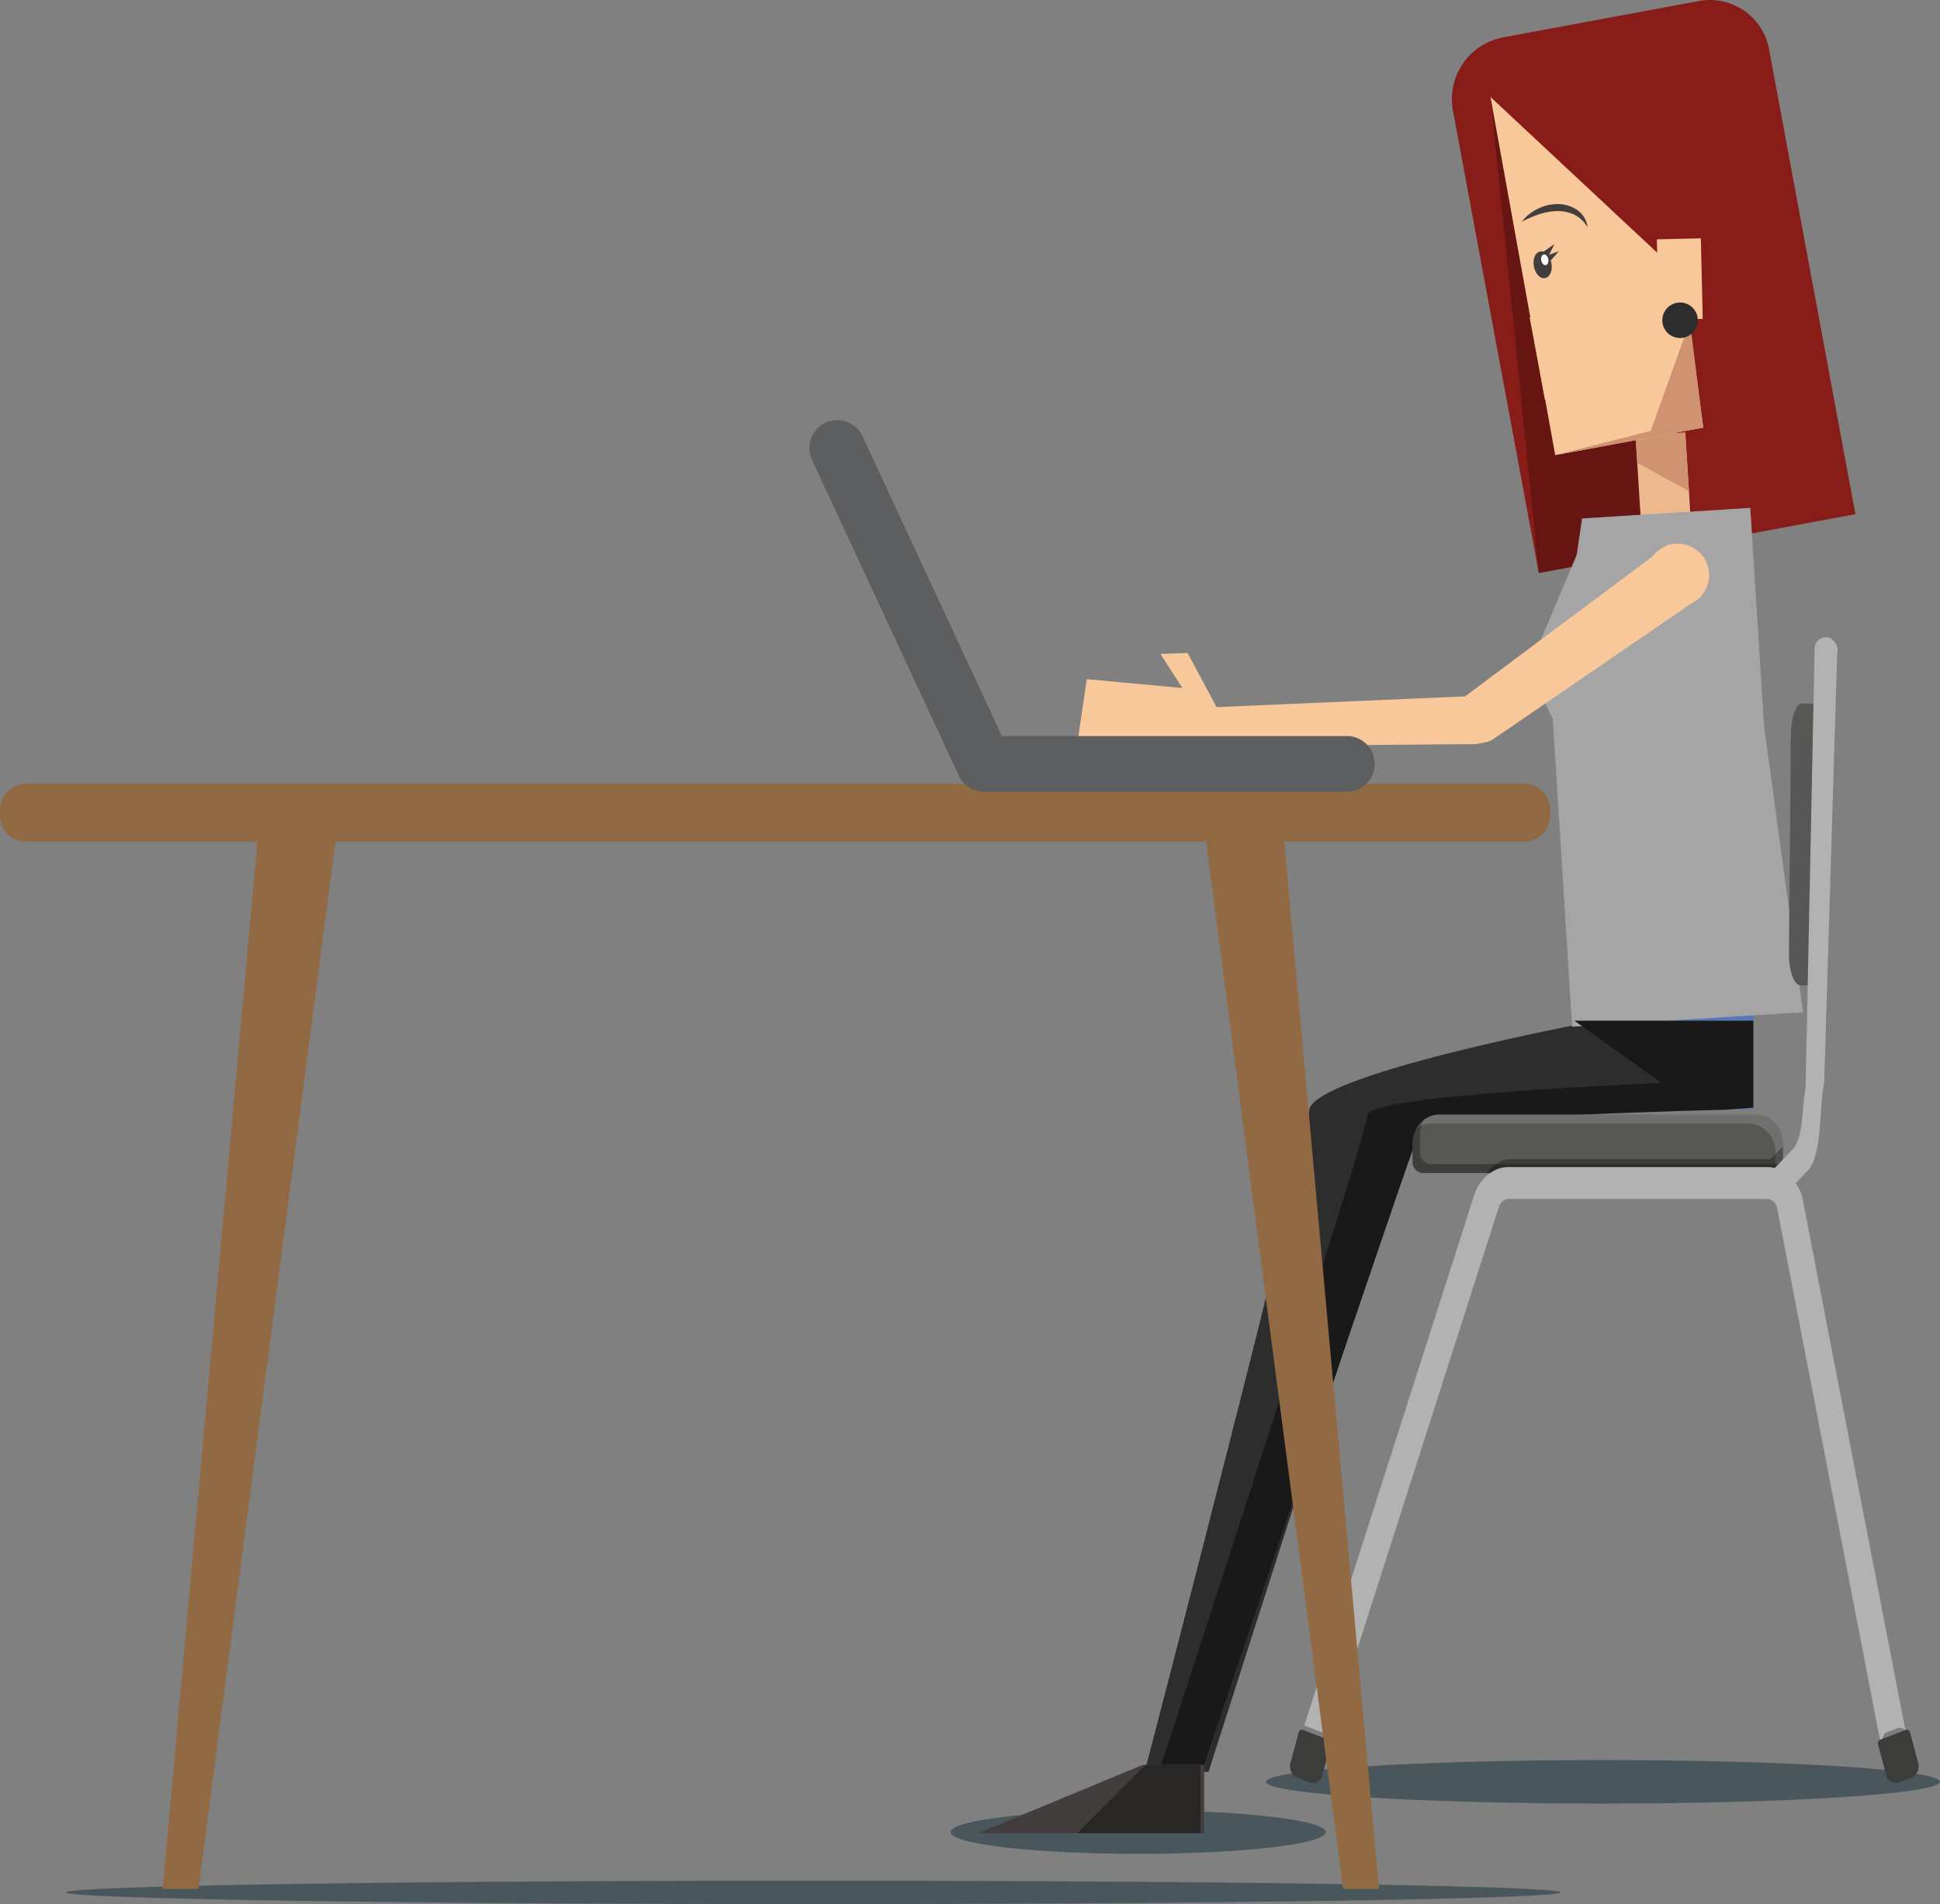<svg id="Grupo_14050" data-name="Grupo 14050" xmlns="http://www.w3.org/2000/svg" xmlns:xlink="http://www.w3.org/1999/xlink" width="295.236" height="289.819" viewBox="0 0 295.236 289.819">
  <rect x="0" y="0" width="295.236" height="289.819" fill="#808080" stroke="none"/>
  <defs>
    <clipPath id="clip-path">
      <rect id="Rectángulo_9823" data-name="Rectángulo 9823" width="295.236" height="289.819" fill="none"/>
    </clipPath>
    <clipPath id="clip-path-4">
      <rect id="Rectángulo_9804" data-name="Rectángulo 9804" width="102.575" height="6.629" fill="none"/>
    </clipPath>
    <clipPath id="clip-path-5">
      <rect id="Rectángulo_9805" data-name="Rectángulo 9805" width="57.114" height="6.629" fill="none"/>
    </clipPath>
    <clipPath id="clip-path-12">
      <rect id="Rectángulo_9815" data-name="Rectángulo 9815" width="55.817" height="8.902" fill="none"/>
    </clipPath>
    <clipPath id="clip-path-13">
      <rect id="Rectángulo_9816" data-name="Rectángulo 9816" width="56.375" height="8.065" fill="none"/>
    </clipPath>
    <clipPath id="clip-path-14">
      <rect id="Rectángulo_9817" data-name="Rectángulo 9817" width="45.005" height="4.102" fill="none"/>
    </clipPath>
    <clipPath id="clip-path-15">
      <rect id="Rectángulo_9818" data-name="Rectángulo 9818" width="94.059" height="6.93" fill="none"/>
    </clipPath>
    <clipPath id="clip-path-18">
      <rect id="Rectángulo_9821" data-name="Rectángulo 9821" width="227.437" height="3.57" fill="none"/>
    </clipPath>
  </defs>
  <g id="Grupo_14049" data-name="Grupo 14049" clip-path="url(#clip-path)">
    <g id="Grupo_14009" data-name="Grupo 14009">
      <g id="Grupo_14008" data-name="Grupo 14008" clip-path="url(#clip-path)">
        <path id="Trazado_172240" data-name="Trazado 172240" d="M446.513,87.21l48.18-8.946L481.55,7.481A9.149,9.149,0,0,0,470.884.156L441.1,5.686a9.56,9.56,0,0,0-7.654,11.145Z" transform="translate(-212.331 0)" fill="#871c19"/>
        <path id="Trazado_172241" data-name="Trazado 172241" d="M444.812,28.953l7.351,72.446,24.09-4.473-8.476-50.878Z" transform="translate(-217.981 -14.188)" fill="#661513"/>
      </g>
    </g>
    <g id="Grupo_14017" data-name="Grupo 14017">
      <g id="Grupo_14016" data-name="Grupo 14016" clip-path="url(#clip-path)">
        <g id="Grupo_14012" data-name="Grupo 14012" transform="translate(192.661 267.891)" opacity="0.5">
          <g id="Grupo_14011" data-name="Grupo 14011">
            <g id="Grupo_14010" data-name="Grupo 14010" clip-path="url(#clip-path-4)">
              <path id="Trazado_172242" data-name="Trazado 172242" d="M377.8,528.646c0,1.831,22.962,3.315,51.287,3.315s51.288-1.484,51.288-3.315-22.962-3.315-51.288-3.315-51.287,1.484-51.287,3.315" transform="translate(-377.805 -525.331)" fill="#122e3a"/>
            </g>
          </g>
        </g>
        <g id="Grupo_14015" data-name="Grupo 14015" transform="translate(144.661 275.541)" opacity="0.5">
          <g id="Grupo_14014" data-name="Grupo 14014">
            <g id="Grupo_14013" data-name="Grupo 14013" clip-path="url(#clip-path-5)">
              <path id="Trazado_172243" data-name="Trazado 172243" d="M283.679,543.646c0,1.831,12.785,3.315,28.557,3.315s28.557-1.484,28.557-3.315-12.785-3.315-28.557-3.315-28.557,1.484-28.557,3.315" transform="translate(-283.679 -540.331)" fill="#122e3a"/>
            </g>
          </g>
        </g>
      </g>
    </g>
    <path id="Trazado_172244" data-name="Trazado 172244" d="M471.979,315.575l24.589-.106v-16.19H468.8Z" transform="translate(-229.735 -146.662)" fill="#5a78b7"/>
    <rect id="Rectángulo_9807" data-name="Rectángulo 9807" width="7.587" height="13.172" transform="matrix(0.998, -0.063, 0.063, 0.998, 248.896, 66.307)" fill="#ebb98d"/>
    <path id="Trazado_172245" data-name="Trazado 172245" d="M488.081,129.569l.261,4.138,7.872,4.3-.561-8.913Z" transform="translate(-239.185 -63.262)" fill="#cf9372"/>
    <g id="Grupo_14019" data-name="Grupo 14019">
      <g id="Grupo_14018" data-name="Grupo 14018" clip-path="url(#clip-path)">
        <path id="Trazado_172246" data-name="Trazado 172246" d="M341.6,419.392h9.715l31.741-99.107,47.043-6.723-21.729-8.095s-41.533,7.877-41.738,13.291S341.6,419.392,341.6,419.392" transform="translate(-167.401 -149.695)" fill="#2d2d2d"/>
        <path id="Trazado_172247" data-name="Trazado 172247" d="M316.866,526.793l-25.052,10.4h34.449v-10.4Z" transform="translate(-143.004 -258.156)" fill="#423e3e"/>
        <path id="Trazado_172248" data-name="Trazado 172248" d="M466.341,230.563l35.136-2.211L495.542,184.7l-2.084-33.109-25.609,1.611-4.455,30.542Z" transform="translate(-227.088 -74.289)" fill="#a5a5a5"/>
        <path id="Trazado_172249" data-name="Trazado 172249" d="M409.438,304.66l13.271,9.48s-44.7,1.773-44.74,4.854-31.393,98.869-31.393,98.869H353.1s31.635-94.087,32.769-96.355,46.668-3.3,46.668-3.3l4.137-.318V304.66Z" transform="translate(-169.84 -149.299)" fill="#191919"/>
        <path id="Trazado_172250" data-name="Trazado 172250" d="M331.8,526.793l-10.415,10.4h18.8v-10.4Z" transform="translate(-157.496 -258.156)" fill="#292626"/>
        <path id="Trazado_172251" data-name="Trazado 172251" d="M463.626,164.783l-7.554,17.846,3.907,7.89,1.364-10.926Z" transform="translate(-223.499 -80.752)" fill="#a5a5a5"/>
        <path id="Trazado_172252" data-name="Trazado 172252" d="M491.558,165.655a4.773,4.773,0,1,0,5.974-3.143,4.773,4.773,0,0,0-5.974,3.143" transform="translate(-240.783 -79.534)" fill="#f8c79a"/>
        <path id="Trazado_172253" data-name="Trazado 172253" d="M342.6,207.467l-2.865,2.718-18.5-.636,1.58-10.661,14.549,1.348-3.349-5.2,4.14-.126,5.517,10.316Z" transform="translate(-157.42 -95.514)" fill="#f8c79a"/>
      </g>
    </g>
    <g id="Grupo_14021" data-name="Grupo 14021">
      <g id="Grupo_14020" data-name="Grupo 14020" clip-path="url(#clip-path)">
        <path id="Trazado_172254" data-name="Trazado 172254" d="M454.657,79l22.526-4.183-7.292-54.96L444.811,24.5l7.232,40.028c.079-.031.157-.061.231-.1a8.307,8.307,0,0,0,1.7-.929,9.04,9.04,0,0,0,1.478-1.3,9.3,9.3,0,0,0,1.207-1.6,6.631,6.631,0,0,1-.9,1.844,7.488,7.488,0,0,1-1.406,1.543,7.771,7.771,0,0,1-2.178,1.295Z" transform="translate(-217.981 -9.732)" fill="#f8c79a"/>
        <rect id="Rectángulo_9809" data-name="Rectángulo 9809" width="7.319" height="12.728" transform="translate(232.784 48.309) rotate(-10.518)" fill="#f8c79a"/>
        <path id="Trazado_172255" data-name="Trazado 172255" d="M484.62,96l-5.971,16.644-14.53,3.669,22.526-4.183Z" transform="translate(-227.442 -47.047)" fill="#cf9372"/>
        <path id="Trazado_172256" data-name="Trazado 172256" d="M472.281,47.856,444.812,22.19l27.546-7.037L479.964,47.4Z" transform="translate(-217.981 -7.426)" fill="#871c19"/>
        <rect id="Rectángulo_9810" data-name="Rectángulo 9810" width="6.698" height="12.267" transform="matrix(1, -0.023, 0.023, 1, 252.144, 36.429)" fill="#f8c79a"/>
        <path id="Trazado_172257" data-name="Trazado 172257" d="M496.132,93.491a2.7,2.7,0,1,0,2.166-3.153,2.705,2.705,0,0,0-2.166,3.153" transform="translate(-243.108 -44.248)" fill="#2d2d2d"/>
      </g>
    </g>
    <g id="Grupo_14023" data-name="Grupo 14023">
      <g id="Grupo_14022" data-name="Grupo 14022" clip-path="url(#clip-path)">
        <path id="Trazado_172258" data-name="Trazado 172258" d="M460.353,78.1a4.3,4.3,0,0,1-.132,1.272,2.749,2.749,0,0,1-.235.621,1.022,1.022,0,0,1-.558.516.611.611,0,0,1-.443-.042.924.924,0,0,1-.3-.244,2.2,2.2,0,0,1-.334-.59,4.054,4.054,0,0,1-.261-1.253c.174.387.353.764.547,1.118.185.332.48.712.683.619a.692.692,0,0,0,.334-.32,3.437,3.437,0,0,0,.266-.527c.152-.376.294-.769.434-1.17" transform="translate(-224.487 -38.275)" fill="#423e3e"/>
      </g>
    </g>
    <path id="Trazado_172259" data-name="Trazado 172259" d="M460.4,74.123l1.723-1.2.03.025-.94,1.88Z" transform="translate(-225.622 -35.734)" fill="#423e3e"/>
    <path id="Trazado_172260" data-name="Trazado 172260" d="M461.218,75.746l1.975-.719.022.032-1.393,1.574Z" transform="translate(-226.021 -36.767)" fill="#423e3e"/>
    <g id="Grupo_14025" data-name="Grupo 14025">
      <g id="Grupo_14024" data-name="Grupo 14024" clip-path="url(#clip-path)">
        <path id="Trazado_172261" data-name="Trazado 172261" d="M457.7,77.322c.208,1.117.974,1.912,1.713,1.775s1.17-1.155.962-2.272-.975-1.912-1.713-1.775-1.17,1.155-.962,2.272" transform="translate(-224.273 -36.771)" fill="#423e3e"/>
        <path id="Trazado_172262" data-name="Trazado 172262" d="M459.937,76.863c.083.447.39.765.685.71s.468-.462.385-.909-.39-.765-.685-.71-.468.462-.385.909" transform="translate(-225.383 -37.218)" fill="#fff"/>
      </g>
    </g>
    <g id="Grupo_14027" data-name="Grupo 14027">
      <g id="Grupo_14026" data-name="Grupo 14026" clip-path="url(#clip-path)">
        <path id="Trazado_172263" data-name="Trazado 172263" d="M454.1,63.628a6.7,6.7,0,0,1,2.347-1.942,6.777,6.777,0,0,1,3.037-.774,5.164,5.164,0,0,1,3.057.9,3.725,3.725,0,0,1,1.591,2.623,4.912,4.912,0,0,0-2.026-1.915,5.845,5.845,0,0,0-2.613-.539,9.479,9.479,0,0,0-2.72.476,17.255,17.255,0,0,0-2.673,1.167" transform="translate(-222.531 -29.851)" fill="#423e3e"/>
      </g>
    </g>
    <g id="Grupo_14041" data-name="Grupo 14041">
      <g id="Grupo_14040" data-name="Grupo 14040" clip-path="url(#clip-path)">
        <path id="Trazado_172264" data-name="Trazado 172264" d="M421.543,337.122v2.628a1.689,1.689,0,0,0,1.521,1.821h54.854v-4.448a4.914,4.914,0,0,0-.183-1.323c-.04-.14-.086-.279-.137-.413-.025-.066-.056-.133-.082-.194a4.3,4.3,0,0,0-.405-.735c-.081-.115-.162-.224-.248-.327a3.9,3.9,0,0,0-3-1.463H425.6a3.491,3.491,0,0,0-.361.018.756.756,0,0,0-.111.012,3.1,3.1,0,0,0-.345.061h-.005a3.28,3.28,0,0,0-.344.1,2.783,2.783,0,0,0-.416.164,2.88,2.88,0,0,0-.35.188,3.412,3.412,0,0,0-.335.218.686.686,0,0,0-.1.079c-.066.048-.126.1-.188.158-.025.018-.045.043-.065.061-.041.037-.076.072-.112.11a1.516,1.516,0,0,0-.142.139.207.207,0,0,0-.031.042.647.647,0,0,0-.1.116.661.661,0,0,0-.056.072.362.362,0,0,0-.071.085c-.03.036-.056.079-.081.115a.434.434,0,0,1-.041.055c-.076.11-.147.231-.218.352-.011.018-.02.037-.031.055l-.045.09c-.071.14-.137.292-.2.444-.025.066-.046.127-.066.194s-.046.134-.066.207-.045.158-.061.243a2.094,2.094,0,0,0-.051.261,2.209,2.209,0,0,0-.035.249.127.127,0,0,0-.006.043,2.144,2.144,0,0,0-.019.249c-.005.09-.01.188-.01.279" transform="translate(-206.578 -163.025)" fill="#575756"/>
        <g id="Grupo_14030" data-name="Grupo 14030" transform="translate(215.522 169.643)" opacity="0.15">
          <g id="Grupo_14029" data-name="Grupo 14029">
            <g id="Grupo_14028" data-name="Grupo 14028" clip-path="url(#clip-path-12)">
              <path id="Trazado_172265" data-name="Trazado 172265" d="M422.636,334.865a3.977,3.977,0,0,1,.781-.479,3.749,3.749,0,0,1,1.577-.352h48.261a4.274,4.274,0,0,1,4.057,4.454v3.083h1.141v-4.448a4.889,4.889,0,0,0-.184-1.322c-.04-.14-.086-.28-.137-.413-.025-.067-.056-.134-.081-.194a5.1,5.1,0,0,0-.405-.735c-.081-.115-.162-.224-.248-.327a3.9,3.9,0,0,0-3-1.463H426.135c-.122,0-.244.006-.361.018a.741.741,0,0,0-.111.012,3.175,3.175,0,0,0-.345.061h-.005a3.436,3.436,0,0,0-.345.1,2.725,2.725,0,0,0-.416.164,2.834,2.834,0,0,0-.349.188,3.323,3.323,0,0,0-.335.219.614.614,0,0,0-.1.079c-.066.048-.127.1-.188.158a.774.774,0,0,0-.065.061c-.041.037-.077.073-.112.11a1.656,1.656,0,0,0-.142.139,1.814,1.814,0,0,0-.132.158,1.759,1.759,0,0,0-.127.158,1.668,1.668,0,0,0-.121.17c-.076.11-.148.231-.219.352l-.03.055" transform="translate(-422.636 -332.668)" fill="#fff"/>
            </g>
          </g>
        </g>
        <g id="Grupo_14033" data-name="Grupo 14033" transform="translate(214.965 170.481)" opacity="0.3">
          <g id="Grupo_14032" data-name="Grupo 14032">
            <g id="Grupo_14031" data-name="Grupo 14031" clip-path="url(#clip-path-13)">
              <path id="Trazado_172266" data-name="Trazado 172266" d="M421.543,337.927v2.628a1.689,1.689,0,0,0,1.521,1.821h54.854v-1.366H424.205a1.689,1.689,0,0,1-1.522-1.82v-2.627a4.843,4.843,0,0,1,.2-1.371,4.606,4.606,0,0,1,.355-.88c-.066.048-.126.1-.188.158-.025.018-.045.043-.065.061-.041.037-.076.072-.112.11a2.433,2.433,0,0,0-.172.182c-.056.061-.107.122-.158.188l-.151.2a.433.433,0,0,1-.041.055c-.076.11-.147.231-.218.352l-.031.055-.045.09c-.071.14-.137.292-.2.444-.025.066-.046.128-.066.194s-.046.134-.066.207-.045.158-.061.243a2.093,2.093,0,0,0-.051.261,2.209,2.209,0,0,0-.035.249.127.127,0,0,0-.006.043,2.143,2.143,0,0,0-.019.249c-.005.09-.01.188-.01.279" transform="translate(-421.543 -334.31)"/>
            </g>
          </g>
        </g>
        <path id="Trazado_172267" data-name="Trazado 172267" d="M535.573,252.846l1.736.085.372-42.895-1.735-.085c-.958-.047-1.754,2.079-1.778,4.748l-.288,33.229c-.023,2.669.735,4.872,1.693,4.918" transform="translate(-261.629 -102.887)" fill="#575756"/>
        <g id="Grupo_14036" data-name="Grupo 14036" transform="translate(226.334 174.443)" opacity="0.3">
          <g id="Grupo_14035" data-name="Grupo 14035">
            <g id="Grupo_14034" data-name="Grupo 14034" clip-path="url(#clip-path-14)">
              <path id="Trazado_172268" data-name="Trazado 172268" d="M443.838,346.183h45.005v-4.1l-1.141,1.183-.766.795H447.372a3.865,3.865,0,0,0-2.2.759,5.151,5.151,0,0,0-1.333,1.365" transform="translate(-443.838 -342.081)"/>
            </g>
          </g>
        </g>
        <path id="Trazado_172269" data-name="Trazado 172269" d="M527.953,275.886a1.609,1.609,0,0,0,1.162-.519l3.8-3.944c2.362-2.45,1.724-9.758,2.547-13.393l1.976-65.19a2.2,2.2,0,0,0-1.249-2.605,1.765,1.765,0,0,0-2.177,1.495l-1.378,67.165c-.642,2.836-.2,7.411-2.043,9.318l-3.8,3.944a2.426,2.426,0,0,0-.179,3,1.663,1.663,0,0,0,1.342.733" transform="translate(-257.854 -93.188)" fill="#b2b2b2"/>
        <path id="Trazado_172270" data-name="Trazado 172270" d="M528.927,275.838a.68.68,0,0,0,.5-.223s3.8-3.927,3.8-3.944c3.211-6.808,2.862-12.445,2.987-18.506q.217-10.614.435-21.229.386-18.768.771-37.536a3.867,3.867,0,0,1,.015-.713.942.942,0,0,0-.535-1.116.642.642,0,0,0-.2-.033.8.8,0,0,0-.733.674q-.344,16.787-.689,33.574c-.257,12.484.19,25.3-1.222,37.692a14.135,14.135,0,0,1-1,4.442c-1.015,2.151-3.057,3.688-4.629,5.319a1.041,1.041,0,0,0-.076,1.284.716.716,0,0,0,.576.314" transform="translate(-258.829 -94.354)" fill="#b2b2b2"/>
        <path id="Trazado_172271" data-name="Trazado 172271" d="M386.374,438.788l3.864,1.486,1.45-5.4L417.449,354.4a1.754,1.754,0,0,1,1.379-1.2h39.549a1.746,1.746,0,0,1,1.379,1.2l15.557,80.435c0,.025.01.05.017.074l1.147,4.276a1.018,1.018,0,0,0,1.349.687l1.952-.751a1.019,1.019,0,0,0,.619-1.214l-1.213-4.527c-.007-.024-.012-.049-.017-.074l-15.547-80.387c-.7-2.609-2.951-4.576-5.244-4.576H418.829c-2.287,0-4.539,1.966-5.239,4.576l-25.755,80.43Z" transform="translate(-189.343 -170.704)" fill="#b2b2b2"/>
        <path id="Trazado_172272" data-name="Trazado 172272" d="M479.787,439.479a1.019,1.019,0,0,0,.635-1.144l-16.542-83.884a4.888,4.888,0,0,0-4.276-3.732H420.056a4.888,4.888,0,0,0-4.276,3.732l-26.906,84.722,1.931.742,26.906-84.722a2.8,2.8,0,0,1,2.345-2.046H459.6a2.8,2.8,0,0,1,2.345,2.046l16.473,83.529A1.018,1.018,0,0,0,479.787,439.479Z" transform="translate(-190.569 -171.871)" fill="#b2b2b2"/>
        <g id="Grupo_14039" data-name="Grupo 14039" transform="translate(197.031 262.641)" opacity="0.3">
          <g id="Grupo_14038" data-name="Grupo 14038">
            <g id="Grupo_14037" data-name="Grupo 14037" clip-path="url(#clip-path-15)">
              <path id="Trazado_172273" data-name="Trazado 172273" d="M561.263,517.762l.919,3.427a1.019,1.019,0,0,0,1.349.687l1.953-.751a1.018,1.018,0,0,0,.618-1.214l-.93-3.471a1.019,1.019,0,0,0-1.349-.687l-1.911.734-.65,1.276" transform="translate(-472.079 -515.353)"/>
              <path id="Trazado_172274" data-name="Trazado 172274" d="M386.374,520.478l3.864,1.486,1.45-5.4a.465.465,0,0,0-.173-.116l-3.681-1.414Z" transform="translate(-386.374 -515.034)"/>
            </g>
          </g>
        </g>
        <path id="Trazado_172275" data-name="Trazado 172275" d="M565.555,523.546a1.914,1.914,0,0,0,.983-2.29l-1.229-4.574a.5.5,0,0,0-.638-.392l-3.9,1.5a.638.638,0,0,0-.327.763l1.229,4.574a1.486,1.486,0,0,0,1.914,1.175Z" transform="translate(-274.633 -252.995)" fill="#3c3c3b"/>
        <path id="Trazado_172276" data-name="Trazado 172276" d="M386.056,523.546a1.913,1.913,0,0,1-.983-2.29l1.229-4.574a.5.5,0,0,1,.637-.392l3.9,1.5a.637.637,0,0,1,.327.763l-1.229,4.574a1.486,1.486,0,0,1-1.913,1.175Z" transform="translate(-188.67 -252.995)" fill="#3c3c3b"/>
      </g>
    </g>
    <g id="Grupo_14043" data-name="Grupo 14043">
      <g id="Grupo_14042" data-name="Grupo 14042" clip-path="url(#clip-path)">
        <path id="Trazado_172277" data-name="Trazado 172277" d="M466.559,162.449l-31.178,23.283a3.9,3.9,0,0,0,4.512,6.354l31.579-21.64Z" transform="translate(-212.598 -79.609)" fill="#f8c79a"/>
        <path id="Trazado_172278" data-name="Trazado 172278" d="M395.164,215.077l-46.1.355-.361-5.672,46.24-1.994a3.658,3.658,0,1,1,.222,7.311" transform="translate(-170.882 -101.814)" fill="#f8c79a"/>
      </g>
    </g>
    <g id="Grupo_14048" data-name="Grupo 14048">
      <g id="Grupo_14047" data-name="Grupo 14047" clip-path="url(#clip-path)">
        <g id="Grupo_14046" data-name="Grupo 14046" transform="translate(10.035 286.249)" opacity="0.5">
          <g id="Grupo_14045" data-name="Grupo 14045">
            <g id="Grupo_14044" data-name="Grupo 14044" clip-path="url(#clip-path-18)">
              <path id="Trazado_172279" data-name="Trazado 172279" d="M19.679,563.116c0,.986,50.913,1.785,113.718,1.785s113.718-.8,113.718-1.785S196.2,561.331,133.4,561.331s-113.718.8-113.718,1.785" transform="translate(-19.679 -561.331)" fill="#122e3a"/>
            </g>
          </g>
        </g>
        <path id="Trazado_172280" data-name="Trazado 172280" d="M231.968,242.755H3.955A3.955,3.955,0,0,1,0,238.8v-.882a3.955,3.955,0,0,1,3.955-3.955H231.968a3.955,3.955,0,0,1,3.955,3.955v.882a3.955,3.955,0,0,1-3.955,3.955" transform="translate(0 -114.655)" fill="#916a43"/>
        <path id="Trazado_172281" data-name="Trazado 172281" d="M323.4,181.972H268.123a4.243,4.243,0,0,1-3.848-2.455l-22.338-48.075a4.242,4.242,0,1,1,7.695-3.576l21.2,45.621H323.4a4.243,4.243,0,0,1,0,8.485" transform="translate(-118.368 -61.458)" fill="#5d5e60"/>
        <path id="Trazado_172282" data-name="Trazado 172282" d="M48.536,407.916h5.455L75.211,245.7h-12Z" transform="translate(-23.785 -120.408)" fill="#916a43"/>
        <path id="Trazado_172283" data-name="Trazado 172283" d="M385.891,407.916h-5.455L359.215,245.7h12Z" transform="translate(-176.034 -120.408)" fill="#916a43"/>
      </g>
    </g>
  </g>
</svg>
